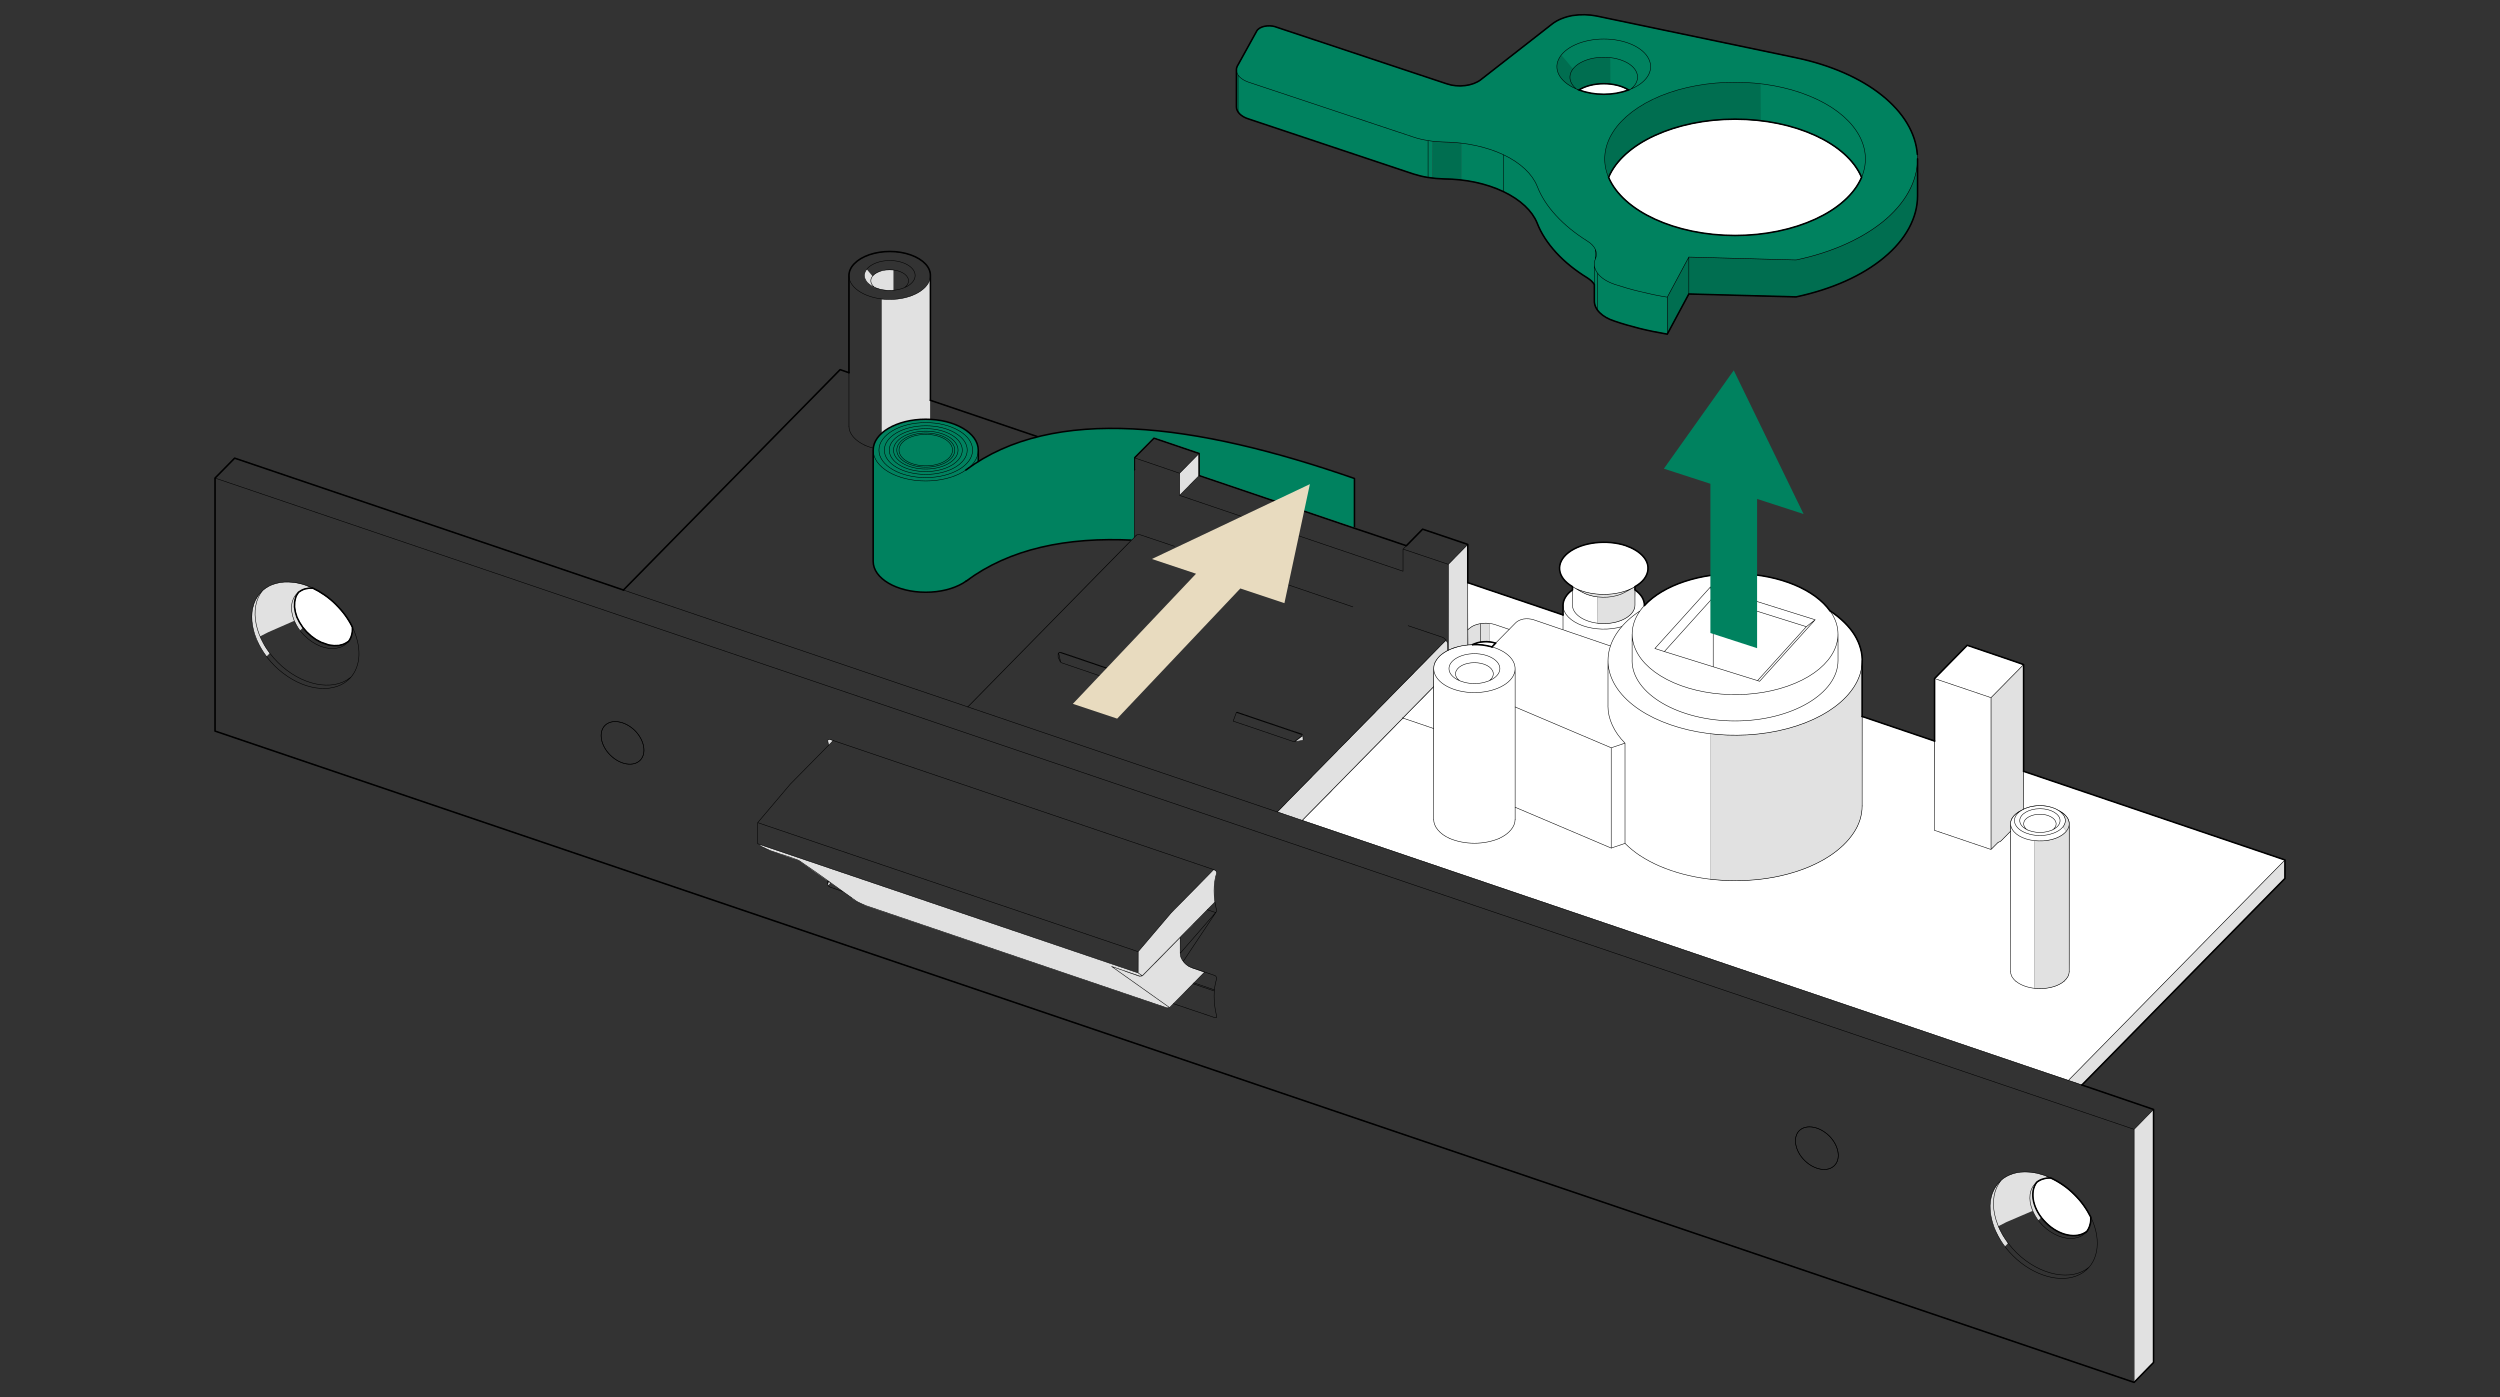 <?xml version="1.0" encoding="UTF-8"?>
<?ezd-metadata name="__in_a_release" value="true"?><?ezd-metadata name="char-count" value="498"?><?ezd-metadata name="normalized-checksum" value="8e75de4f507d7421965facb7c2866ec1"?><?ezd-metadata name="__source-resource-uuid" value="6ef8f5d0-ccc4-11ee-b0c0-0242a36f5759"?><?ezd-metadata name="dita-class" value=""?><?ezd-metadata name="title" value=""?><?ezd-metadata name="__document_owner" value="mika.haarahiltunen@alten.fi"?><?ezd-metadata name="num-open-comments" value="0"?><?ezd-metadata name="__document_links_last_processed_rev" value="-1"?><?ezd-metadata name="__last_modified_revision" value="-1"?><?ezd-metadata name="__has_broken_links" value="false"?><?ezd-metadata name="dita-domains" value=""?><?ezd-metadata name="checksum" value="80cc5506e117408f8e9c26acf8c196f5"?><?ezd-metadata name="content-type" value=""?><?ezd-metadata name="word-count" value="0"?><?ezd-metadata name="__checksum-dirty" value="false"?><?ezd-metadata name="__root-resource-uuid" value="6ef8f5d0-ccc4-11ee-b0c0-0242a36f5759"?><?ezd-metadata name="status" value="in_progress"?><?ezd-metadata name="__last_modified_by" value="admin"?><?ezd-metadata name="uuid" value="493cac60-e696-11ee-bfe6-0242a36f5759"?><?ezd-metadata name="owner" value="mika.haarahiltunen@alten.fi"?><?ezd-metadata name="created" value="1710924364328"?><?ezd-metadata name="last-modified" value="1745572531279"?><!-- Generator: Adobe Illustrator 28.3.0, SVG Export Plug-In . SVG Version: 6.00 Build 0)  --><svg xmlns="http://www.w3.org/2000/svg" version="1.1" id="Layer_1" x="0px" y="0px" width="170mm" height="95mm" viewBox="0 0 481.89 269.29" enable-background="new 0 0 481.89 269.29" xml:space="preserve">
<rect x="0" y="0" width="481.89" height="269.29" fill="#333333" stroke="none"/>
<g>
	<g>
		<polygon fill-rule="evenodd" clip-rule="evenodd" fill="#00825F" points="307.2,3 345.19,10.96 348.69,11.73 351.57,12.6    354.02,13.47 356.49,14.55 358.72,15.7 360.64,16.84 362.9,18.48 364.54,19.94 364.76,20.22 365.57,21.02 365.81,21.33    366.93,22.76 368.04,24.55 368.79,26.22 369.28,27.87 369.56,29.54 369.56,31.8 369.31,33.28 368.85,34.96 368.17,36.5    367.21,38.18 365.88,39.94 365.47,40.34 365.1,40.75 364.14,41.71 362.87,42.79 361.01,44.18 359.09,45.36 356.93,46.54    354.51,47.62 352.07,48.52 349.31,49.39 346.37,50.1 345.22,50.1 326.64,49.6 325.53,49.6 321.41,57.25 321.38,64.37    321.38,64.47 321.35,64.47 320.6,64.28 317.51,63.66 314.16,62.83 310.85,61.8 309.92,61.4 309.02,60.88 308.43,60.38    308.09,60.01 307.78,59.57 307.47,58.92 307.38,58.55 307.32,58.21 307.29,54.84 306.98,54.43 306.55,54 303.88,52.17    302.24,50.87 300.54,49.32 299.89,48.58 299.42,48.12 298.03,46.26 297.04,44.62 295.83,42.11 295.18,41.12 294.65,40.44    293.63,39.45 292.86,38.83 291.96,38.21 290.78,37.5 289.67,36.91 288.31,36.32 286.91,35.85 285.49,35.45 284.22,35.14    282.39,34.83 281.71,34.74 281.65,34.71 281.65,27.62 281.49,27.59 280.01,27.46 277.72,27.37 276.17,27.28 276.14,34.34    275.05,34.21 273.78,33.93 272.24,33.5 240.31,22.85 239.54,22.45 239.01,22.04 238.67,21.67 238.45,21.27 238.36,20.96    238.36,13.19 238.51,12.79 242.32,5.85 242.66,5.54 243.07,5.32 243.72,5.07 244.34,5.01 244.89,5.01 245.51,5.07 278.71,16.13    279.64,16.41 280.53,16.53 282.24,16.53 283.07,16.41 284.03,16.13 284.71,15.82 285.3,15.48 299.36,4.52 299.98,4.11    300.66,3.77 301.37,3.5 301.9,3.31 302.8,3.09 303.98,2.91 304.56,2.88 305.93,2.88   "/>
		<g>
			<polygon fill-rule="evenodd" clip-rule="evenodd" fill="#006E50" points="301.44,11.17 303.17,13.22 303.26,13.22 303.64,12.85     304.04,12.51 304.81,12.01 305.77,11.61 306.48,11.39 307.6,11.17 308.47,11.08 309.77,11.08 310.32,11.11 310.39,11.17     310.42,16.19 308.22,16.19 307.44,16.28 306.58,16.44 305.68,16.72 304.84,17.09 304.38,17.37 304.32,17.37 304.29,17.28     303.88,17.12 303.42,16.66 303.36,16.66 303.39,16.72 303.79,17.15 303.05,16.81 302.24,16.32 301.84,16.01 301.37,15.6     301.03,15.23 300.54,14.55 300.32,14.05 300.2,13.65 300.14,13.37 300.1,12.69 300.23,11.98 300.51,11.27 300.94,10.65     300.94,10.62    "/>
			<polygon fill-rule="evenodd" clip-rule="evenodd" fill="#006E50" points="337.76,16.01 339.37,16.19 339.4,23.31 337.51,23.1     335.9,23 333.05,23 331.29,23.1 329.46,23.28 327.32,23.59 325.56,23.93 323.3,24.52 321.47,25.11 319.68,25.82 318.07,26.56     316.45,27.46 314.91,28.48 313.73,29.41 313.39,29.72 312.52,30.53 311.53,31.71 310.76,32.85 310.08,34.15 310.04,34.09     310.04,33.93 309.83,33.41 309.58,32.45 309.52,32.42 309.52,32.36 309.52,32.26 309.49,32.23 309.46,32.17 309.46,31.89     309.46,31.89 309.43,31.83 309.43,31.46 309.39,31.43 309.36,31.4 309.3,30.78 309.39,29.44 309.64,28.3 310.11,26.97     310.79,25.67 311.5,24.65 312.43,23.53 313.45,22.54 314.38,21.77 315.22,21.15 316.33,20.4 317.85,19.57 319.74,18.67     321.6,17.96 323.24,17.43 325.28,16.9 327.23,16.5 329.34,16.19 331.16,16.01 332.8,15.91 336.18,15.91    "/>
			<polygon fill-rule="evenodd" clip-rule="evenodd" fill="#006E50" points="277.72,27.37 280.01,27.46 281.49,27.59 281.65,27.62     281.65,34.71 279.76,34.55 277.38,34.46 276.14,34.34 276.17,27.28    "/>
			<polygon fill-rule="evenodd" clip-rule="evenodd" fill="#006E50" points="345.22,50.1 346.37,50.1 349.31,49.39 352.07,48.52     354.51,47.62 356.93,46.54 359.09,45.36 361.01,44.18 362.87,42.79 364.14,41.71 365.1,40.75 365.47,40.34 365.88,39.94     367.21,38.18 368.17,36.5 368.85,34.96 369.31,33.28 369.56,31.8 369.56,38.86 369.31,40.38 368.85,42.08 368.07,43.81     367.18,45.3 366.03,46.82 365.72,47.19 364.36,48.64 362.81,49.98 360.95,51.34 358.94,52.58 356.68,53.78 354.36,54.77     351.97,55.67 349.34,56.48 346.43,57.19 344.73,57.19 326.15,56.69 325.53,56.73 321.53,64.16 321.38,64.37 321.41,57.25     325.53,49.6 326.64,49.6    "/>
		</g>
		<g>
			<polygon fill-rule="evenodd" clip-rule="evenodd" fill="#E1E1E1" points="282.95,112.34 282.95,112.43 282.95,124.32     282.45,124.32 281.9,124.42 281.09,124.6 280.19,124.85 279.17,125.28 279.2,108.78 280.16,107.79 280.53,107.39 282.61,105.31     282.89,104.97 282.92,104.97    "/>
			<polygon fill-rule="evenodd" clip-rule="evenodd" fill="#E1E1E1" points="168.16,53.2 168.22,53.2 168.56,52.89 169.03,52.58     169.74,52.27 170.23,52.11 170.82,52.05 172.22,52.05 172.22,55.92 171.84,55.95 171.13,55.95 170.23,55.86 169.58,55.73     168.66,55.39 168.56,55.43 167.94,55.12 167.51,54.77 167.2,54.53 166.89,54.09 166.64,53.54 166.58,53.01 166.7,52.55     166.86,52.17 167.05,51.96 167.11,51.96    "/>
			<polygon fill-rule="evenodd" clip-rule="evenodd" fill="#E1E1E1" points="170.92,57.72 172.15,57.72 173.08,57.65 174.42,57.41     175.59,57.07 176.46,56.69 177.2,56.29 177.79,55.86 178.19,55.52 178.53,55.15 178.84,54.71 179.12,54.22 179.31,53.66     179.34,53.32 179.37,77.19 179.37,77.26 179.37,80.57 179.34,82.37 179.31,82.71 179.06,83.45 179.03,83.45 171.44,84.66     171.41,86.82 169.96,86.7 169.96,57.69    "/>
			<polygon fill-rule="evenodd" clip-rule="evenodd" fill="#E1E1E1" points="231.14,91.69 229.44,93.36 229.1,93.76 227.4,95.46     227.4,91.19 228.64,89.95 229.01,89.55 231.08,87.47 231.11,87.41 231.14,87.41    "/>
			<polygon fill-rule="evenodd" clip-rule="evenodd" fill="#E1E1E1" points="173.15,108.72 173.15,108.78 172.99,108.75     172.56,108.47 172.43,108.22 172.43,108 172.62,107.7 172.65,107.7    "/>
			<polygon fill-rule="evenodd" clip-rule="evenodd" fill="#E1E1E1" points="178.91,110.76 174.42,111.44 174.42,91.13     174.82,91.04 185.28,89.39 185.31,107.94 185.28,109.74 180.82,110.45 180.55,110.67 180.08,110.85 179.21,110.85    "/>
			<polygon fill-rule="evenodd" clip-rule="evenodd" fill="#E1E1E1" points="55.82,112.25 55.85,112.25 56.37,112.28 56.44,112.31     56.75,112.31 56.78,112.34 57.05,112.37 57.12,112.37 57.27,112.4 57.33,112.43 57.49,112.46 57.74,112.53 57.89,112.56     57.95,112.56 58.08,112.59 58.39,112.68 58.76,112.8 59.22,112.96 59.25,113.02 59.87,113.27 60.03,113.3 60.12,113.33     60,113.36 59.41,113.42 58.76,113.55 58.23,113.76 57.61,114.14 57.4,114.38 57.05,115.07 56.87,115.68 56.78,116.4     56.78,116.92 56.87,117.67 56.99,118.25 57.27,119.06 57.74,120.02 58.39,120.98 57.86,121.51 57.77,121.51 57.27,120.73     56.75,119.71 56.62,119.71 51.73,121.85 50.15,122.65 50.15,122.78 50.21,122.9 50.71,123.89 51.08,124.6 51.98,125.93     51.42,126.49 51.33,126.49 50.71,125.62 50.12,124.63 49.44,123.27 49,122.03 48.79,121.13 48.66,120.42 48.57,119.68     48.57,118.35 48.63,117.64 48.79,117.02 48.97,116.37 49.25,115.68 49.78,114.82 50.12,114.35 50.77,113.73 51.23,113.39     51.91,112.96 52.41,112.74 53.22,112.49 54.02,112.31 54.86,112.22 55.69,112.22    "/>
			<polygon fill-rule="evenodd" clip-rule="evenodd" fill="#E1E1E1" points="304.44,113.76 305.74,114.17 306.79,114.38     307.82,114.51 308.53,114.57 309.7,114.57 310.88,114.48 312.37,114.23 313.58,113.86 314.57,113.42 315.15,113.15     315.15,113.76 315.15,113.83 315.15,115.19 315.15,116.92 315.09,117.2 314.91,117.7 314.57,118.22 314.1,118.69 313.45,119.15     312.58,119.59 311.66,119.9 310.6,120.11 309.67,120.21 308.53,120.21 308,120.17 307.94,120.11 307.91,115.1 307.82,115.07     307.23,114.97 306.24,114.69 305.43,114.38 304.32,113.8 303.94,113.64 303.94,113.58 304.04,113.58    "/>
			<polygon fill-rule="evenodd" clip-rule="evenodd" fill="#E1E1E1" points="287.1,120.21 287.1,123.74 286.14,123.7 285.3,123.8     284.71,123.92 284,124.2 283.01,124.26 282.98,121.38 283.07,121.26 283.54,120.92 284.19,120.55 284.87,120.33 285.52,120.21     286.02,120.14 286.73,120.14    "/>
			<polygon fill-rule="evenodd" clip-rule="evenodd" fill="#E1E1E1" points="308.34,121.26 309.86,121.26 310.79,121.2     312.06,120.95 312.49,120.86 312.06,121.38 311.35,122.43 310.7,123.7 310.35,124.51 307.6,123.55 307.57,121.23    "/>
			<polygon fill-rule="evenodd" clip-rule="evenodd" fill="#E1E1E1" points="279.02,123.98 279.05,125.35 278.77,125.47     277.93,126.03 277.5,126.4 277.04,126.92 276.6,127.58 276.39,128.19 276.32,128.88 276.26,132.44 276.17,132.56 274.09,134.64     273.72,135.04 271.62,137.17 270.59,138.23 270.5,138.38 270.44,138.41 270.41,138.48 270.35,138.48 269.17,139.65 268.8,140.05     266.72,142.13 266.38,142.53 264.25,144.67 263.88,145.07 261.8,147.15 261.46,147.55 259.35,149.65 259.01,150.03     256.88,152.16 256.51,152.56 254.43,154.67 254.09,155.04 251.95,157.18 251.09,158.11 250.96,158.11 246.29,156.5     247.83,154.92 248.18,154.52 250.25,152.44 250.62,152.04 252.76,149.9 253.1,149.5 255.17,147.42 255.55,147.02 257.68,144.88     258.02,144.48 260.13,142.41 260.47,142.01 262.54,139.93 262.92,139.53 265.05,137.39 265.39,136.99 267.47,134.91     267.84,134.51 269.91,132.41 270.28,132.03 272.42,129.9 272.76,129.5 274.84,127.42 275.21,127.02 277.28,124.91 277.65,124.51     278.77,123.43    "/>
			<polygon fill-rule="evenodd" clip-rule="evenodd" fill="#E1E1E1" points="320.85,125.62 320.85,125.53 329.43,116.09     329.83,115.62 330.23,115.22 330.23,128.5 322.74,126.15 322.59,126.15 322.52,126.12 322.4,126.09 321.81,125.9 321.69,125.87        "/>
			<polygon fill-rule="evenodd" clip-rule="evenodd" fill="#E1E1E1" points="279.95,127.88 280.66,128.72 280.84,128.94     280.97,128.94 281.37,128.57 281.9,128.26 282.45,128.01 283.23,127.82 283.57,127.79 284.84,127.79 284.93,127.82     284.93,131.66 284.71,131.69 283.72,131.69 282.92,131.6 282.27,131.48 281.46,131.2 281.37,131.17 281.25,131.17 280.53,130.8     280.04,130.39 279.73,130.05 279.42,129.53 279.33,129.15 279.33,128.6 279.45,128.19 279.73,127.7 279.79,127.7    "/>
			<polygon fill-rule="evenodd" clip-rule="evenodd" fill="#E1E1E1" points="217.02,130.08 217.02,130.83 216.22,131.63     216.22,131.54 216.81,130.02 216.99,130.02    "/>
			<polygon fill-rule="evenodd" clip-rule="evenodd" fill="#E1E1E1" points="283.41,133.46 284.96,133.46 286.2,133.37     287.63,133.06 288.65,132.68 289.89,132.07 290.54,131.6 291.06,131.11 291.37,130.73 291.65,130.33 291.9,129.8 292.02,129.28     292.05,156.59 292.02,158.32 291.9,158.88 291.62,159.44 291.19,160.06 290.57,160.65 289.89,161.14 288.68,161.73     287.47,162.13 286.2,162.41 284.96,162.54 283.45,162.54 282.67,162.47 282.67,133.43    "/>
			<polygon fill-rule="evenodd" clip-rule="evenodd" fill="#E1E1E1" points="330.95,133.74 332.62,133.86 334.14,133.92     336.21,133.86 338.22,133.71 339.56,133.52 341.26,133.21 342.9,132.81 344.42,132.34 345.87,131.79 347.27,131.17 348.5,130.49     349.46,129.87 350.55,129.06 351.38,128.32 351.97,127.73 352.41,127.17 352.99,126.4 353.52,125.44 353.89,124.6 354.14,123.64     354.26,122.59 354.29,125.87 354.29,127.67 354.14,128.69 353.92,129.53 353.55,130.45 352.96,131.54 352.28,132.44     352.03,132.75 351.26,133.52 350.64,134.08 349.71,134.79 348.66,135.47 347.39,136.18 345.84,136.9 344.42,137.42     342.81,137.92 341.35,138.26 339.68,138.6 337.7,138.85 335.59,138.97 333.39,138.97 332.31,138.94 330.76,138.78 330.51,138.75     330.51,133.68    "/>
			<polygon fill-rule="evenodd" clip-rule="evenodd" fill="#E1E1E1" points="330.64,141.54 332.5,141.7 334.01,141.73 336.46,141.7     338.72,141.51 340.76,141.26 342.74,140.89 344.91,140.36 346.46,139.87 348.32,139.19 349.96,138.48 351.79,137.52     353.03,136.71 354.2,135.84 354.95,135.19 355.41,134.76 356.28,133.83 357.3,132.5 357.98,131.35 358.51,130.02 358.75,129.06     358.91,128.01 358.91,138.1 358.91,138.2 358.91,154.27 358.91,156.03 358.75,157.09 358.51,158.08 357.98,159.41 357.33,160.49     356.34,161.85 355.32,162.91 354.54,163.59 354.23,163.87 353.15,164.67 351.57,165.66 350.05,166.47 348.44,167.21     346.46,167.92 344.91,168.39 342.74,168.95 340.76,169.29 338.75,169.56 336.52,169.72 334.76,169.78 333.92,169.78     332.4,169.72 330.05,169.56 329.68,169.5 329.65,169.47 329.65,141.45    "/>
			<polygon fill-rule="evenodd" clip-rule="evenodd" fill="#E1E1E1" points="251.21,141.82 251.21,142.69 251.15,142.72     249.94,142.93 249.75,142.93 251.06,141.91 251.06,141.6    "/>
			<polygon fill-rule="evenodd" clip-rule="evenodd" fill="#E1E1E1" points="160.54,142.75 160.54,142.81 159.74,143.65     159.55,142.78 159.64,142.59 159.83,142.53    "/>
			<polygon fill-rule="evenodd" clip-rule="evenodd" fill="#E1E1E1" points="397.77,156.87 398.36,157.43 398.7,158.05     398.82,158.54 398.85,185.73 398.82,187.52 398.79,187.77 398.58,188.3 398.36,188.64 397.86,189.14 397.46,189.44     396.75,189.85 396.04,190.16 395.05,190.4 394.12,190.53 392.26,190.53 392.14,190.5 392.14,162.1 393.99,162.1 394.92,161.98     395.73,161.79 396.44,161.54 397.34,161.08 397.93,160.65 398.3,160.21 397.68,159.47 397.68,159.38 397.96,158.91     398.08,158.48 398.08,157.95 397.99,157.61 397.83,157.24 397.55,156.9 397.15,156.5 397.12,156.44    "/>
			<polygon fill-rule="evenodd" clip-rule="evenodd" fill="#E1E1E1" points="393.84,157.02 393.84,160.4 393.81,160.4 392.57,160.4     392.01,160.31 391.61,160.24 391.39,160.21 390.8,160 390.28,159.69 389.97,159.47 389.6,159.07 389.38,158.63 389.35,158.45     389.35,157.92 389.47,157.55 389.69,157.24 389.69,157.27 390.37,158.01 390.8,157.61 391.27,157.33 391.95,157.12     392.66,156.99 393.75,156.99    "/>
			<polygon fill-rule="evenodd" clip-rule="evenodd" fill="#E1E1E1" points="219.38,187.52 219.41,183.41 225.63,176.1     226.34,175.32 228.42,173.25 228.79,172.85 230.87,170.77 231.24,170.37 233.34,168.23 233.71,167.83 233.87,167.68     234.02,167.68 234.15,167.74 234.36,167.89 234.52,168.17 234.52,168.33 234.33,169.04 234.15,170.03 234.06,170.87     234.06,172.69 234.18,173.87 234.15,173.93 232.66,175.42 231.11,177.03 230.15,177.96 229.81,178.36 227.71,180.43     227.37,180.84 225.23,182.97 224.89,183.38 222.78,185.45 222.44,185.85 220.21,188.11 219.9,188.14 219.62,188.14 216.9,187.22     216.78,187.22 216.84,187.25 219.59,188.21 219.93,188.18 220.24,188.14 222.47,185.88 222.85,185.51 224.92,183.41 225.29,183     227.46,180.81 227.49,183.81 227.55,184.21 227.61,184.52 227.86,184.99 228.17,185.48 228.57,185.88 229.1,186.29 229.78,186.6     229.81,186.63 232.14,187.43 231.05,188.52 230.68,188.92 228.57,191.05 228.2,191.46 225.42,194.28 224.89,194.28     166.83,174.58 165.47,173.93 165.06,173.71 164.26,173.19 164.23,173.09 153.98,165.88 148.5,163.99 146.82,163.19     146.11,162.72 146.24,162.72    "/>
			<polygon fill-rule="evenodd" clip-rule="evenodd" fill="#E1E1E1" points="313.2,162.6 310.85,163.4 310.6,163.43 310.6,144.17     313.08,143.31 313.2,143.31    "/>
			<polygon fill-rule="evenodd" clip-rule="evenodd" fill="#E1E1E1" points="390.06,148.66 390.06,148.76 390.09,155.6     390.09,155.91 389.01,156.5 388.57,156.84 388.2,157.18 387.77,157.74 387.55,158.29 387.52,158.6 387.49,160.31 387.46,160.31     387.18,160.65 385.88,161.95 385.54,162.23 385.2,162.35 383.81,163.74 383.81,134.51 384.61,133.68 386.69,131.57     387.03,131.17 389.13,129.09 389.47,128.69 390.03,128.13 390.06,128.13    "/>
			<polygon fill-rule="evenodd" clip-rule="evenodd" fill="#E1E1E1" points="160.11,170.28 159.71,170.74 159.64,170.74     159.55,170.43 159.68,169.97    "/>
			<polygon fill-rule="evenodd" clip-rule="evenodd" fill="#E1E1E1" points="398.76,208.24 398.85,208.06 401.24,205.7     401.58,205.3 403.69,203.19 404.03,202.82 406.13,200.72 406.47,200.31 408.61,198.18 408.95,197.81 411.06,195.7 411.4,195.3     413.47,193.22 413.84,192.82 415.98,190.68 416.32,190.28 418.39,188.21 418.77,187.8 420.84,185.73 421.21,185.33     423.35,183.19 423.69,182.79 425.76,180.71 426.14,180.31 428.21,178.2 428.58,177.83 430.69,175.7 431.06,175.29 433.13,173.22     433.51,172.82 435.58,170.71 435.95,170.31 438.06,168.2 438.43,167.8 440.44,165.82 440.41,169.35 438.77,170.99 438.43,171.39     436.35,173.47 435.98,173.87 433.85,176.01 433.51,176.41 431.43,178.48 431.06,178.89 428.92,181.02 428.58,181.42     426.48,183.5 426.14,183.9 424.06,185.98 423.69,186.38 421.61,188.48 421.24,188.86 419.14,190.99 418.77,191.4 416.69,193.5     416.32,193.87 414.24,195.98 413.87,196.38 411.77,198.52 411.4,198.89 409.32,200.99 408.95,201.4 406.87,203.47 406.5,203.87     404.4,206.01 404.03,206.38 401.98,208.46 401.33,209.17 401.3,209.17 401.24,209.08    "/>
			<polygon fill-rule="evenodd" clip-rule="evenodd" fill="#E1E1E1" points="390.65,225.95 391.39,225.98 391.45,225.98     391.7,226.02 391.76,226.05 392.01,226.08 392.07,226.08 392.29,226.11 392.32,226.14 392.51,226.14 392.72,226.2 392.91,226.23     392.94,226.26 393.1,226.29 393.25,226.36 393.4,226.39 393.71,226.48 393.96,226.54 394.36,226.7 394.4,226.76 395.01,227.04     395.17,227.04 395.26,227.07 394.61,227.1 393.9,227.25 393.31,227.47 392.69,227.81 392.51,228.06 392.29,228.4 392.01,229.11     391.86,229.79 391.86,230.94 391.95,231.5 392.1,232.02 392.32,232.7 392.88,233.85 393.44,234.69 392.91,235.24 392.85,235.24     392.35,234.47 391.79,233.42 391.76,233.42 386.72,235.58 385.2,236.36 385.2,236.48 385.48,237.04 386.1,238.22 386.99,239.55     387.03,239.67 386.47,240.26 386.41,240.26 385.79,239.36 385.23,238.37 384.64,237.22 384.36,236.57 384.02,235.49     383.74,234.28 383.65,233.6 383.59,232.39 383.68,231.47 383.84,230.72 384.05,230.01 384.46,229.14 384.89,228.49     385.14,228.15 385.42,227.81 386.13,227.19 386.99,226.67 387.52,226.45 388.3,226.17 388.88,226.05 389.5,225.95 390.59,225.92        "/>
			<polygon fill-rule="evenodd" clip-rule="evenodd" fill="#E1E1E1" points="415.08,262.68 414.06,263.7 413.72,264.1     411.46,266.33 411.33,266.46 411.36,217.69 413.13,215.89 413.5,215.49 415.08,213.91    "/>
		</g>
		<g>
			<polygon fill-rule="evenodd" clip-rule="evenodd" fill="#FFFFFF" points="310.7,104.63 312.09,104.85 313.36,105.22     314.47,105.65 315.37,106.15 316.18,106.7 316.61,107.14 317.01,107.63 317.29,108.07 317.54,108.66 317.66,109.46     317.57,110.27 317.45,110.7 317.14,111.32 316.61,112 315.96,112.59 315.15,113.15 314.57,113.42 313.58,113.86 312.37,114.23     310.88,114.48 309.7,114.57 308.53,114.57 307.82,114.51 306.79,114.38 305.74,114.17 304.44,113.76 304.04,113.58     303.94,113.58 303.94,113.64 304.32,113.8 305.43,114.38 306.24,114.69 307.23,114.97 307.82,115.07 307.91,115.1 307.94,120.11     308,120.17 308.53,120.21 309.67,120.21 310.6,120.11 311.66,119.9 312.58,119.59 313.45,119.15 314.1,118.69 314.57,118.22     314.91,117.7 315.09,117.2 315.15,116.92 315.15,115.19 315.19,113.86 315.15,113.83 315.15,113.76 315.77,114.2 316.21,114.69     316.42,115 316.73,115.53 316.92,116.09 317.01,116.68 317.97,115.75 319.06,114.91 320.2,114.14 321.6,113.36 322.86,112.8     324.35,112.22 326.09,111.69 327.32,111.38 328.87,111.07 330.36,110.85 332.31,110.67 333.27,110.61 335.68,110.61     336.49,110.67 338.04,110.79 339.68,111.01 341.32,111.32 343.27,111.81 344.73,112.31 346.12,112.84 347.54,113.49     348.88,114.26 349.99,115 351.14,115.93 351.85,116.64 352.75,117.76 353.68,118.44 354.82,119.37 356.06,120.61 356.96,121.66     357.67,122.78 358.23,123.92 358.63,125.13 358.91,126.49 358.91,128.01 358.75,129.06 358.51,130.02 357.98,131.35 357.3,132.5     356.28,133.83 355.41,134.76 354.95,135.19 354.2,135.84 353.03,136.71 351.79,137.52 349.96,138.48 348.32,139.19     346.46,139.87 344.91,140.36 342.74,140.89 340.76,141.26 338.72,141.51 336.46,141.7 334.01,141.73 332.5,141.7 330.64,141.54     329.65,141.45 329.65,169.47 329.68,169.5 330.05,169.56 332.4,169.72 333.92,169.78 334.76,169.78 336.52,169.72 338.75,169.56     340.76,169.29 342.74,168.95 344.91,168.39 346.46,167.92 348.44,167.21 350.05,166.47 351.57,165.66 353.15,164.67     354.23,163.87 354.54,163.59 355.32,162.91 356.34,161.85 357.33,160.49 357.98,159.41 358.51,158.08 358.75,157.09     358.91,156.03 358.91,154.27 358.94,138.23 358.91,138.2 358.91,138.1 372.84,142.84 372.87,158.29 372.94,130.76 374.95,128.75     375.32,128.35 377.4,126.24 377.77,125.84 379.16,124.45 379.32,124.45 388.45,127.58 390.03,128.13 389.47,128.69     389.13,129.09 387.03,131.17 386.69,131.57 384.61,133.68 383.81,134.51 383.81,163.74 385.2,162.35 385.54,162.23     385.88,161.95 387.18,160.65 387.46,160.31 387.49,160.31 387.52,185.64 387.55,158.63 387.61,158.32 387.83,157.8     388.26,157.21 388.64,156.87 389.07,156.56 390.31,155.88 391.36,155.54 392.54,155.35 393.9,155.35 394.58,155.44     395.51,155.66 396.32,155.97 397.12,156.44 397.15,156.5 397.55,156.9 397.83,157.24 397.99,157.61 398.08,157.95 398.08,158.48     397.96,158.91 397.68,159.38 397.68,159.47 398.3,160.21 397.93,160.65 397.34,161.08 396.44,161.54 395.73,161.79     394.92,161.98 393.99,162.1 392.14,162.1 392.14,190.5 392.26,190.53 394.12,190.53 395.05,190.4 396.04,190.16 396.75,189.85     397.46,189.44 397.86,189.14 398.36,188.64 398.58,188.3 398.79,187.77 398.82,187.52 398.85,185.73 398.89,158.51     398.76,158.01 398.39,157.4 397.83,156.81 397.15,156.37 396.35,155.94 395.54,155.63 394.61,155.38 393.96,155.29     392.48,155.29 391.76,155.38 391.02,155.57 390.09,155.91 390.09,155.6 390.09,148.79 390.06,148.76 390.06,148.66     390.09,148.69 440.29,165.72 440.44,165.82 438.43,167.8 438.06,168.2 435.95,170.31 435.58,170.71 433.51,172.82 433.13,173.22     431.06,175.29 430.69,175.7 428.58,177.83 428.21,178.2 426.14,180.31 425.76,180.71 423.69,182.79 423.35,183.19 421.21,185.33     420.84,185.73 418.77,187.8 418.39,188.21 416.32,190.28 415.98,190.68 413.84,192.82 413.47,193.22 411.4,195.3 411.06,195.7     408.95,197.81 408.61,198.18 406.47,200.31 406.13,200.72 404.03,202.82 403.69,203.19 401.58,205.3 401.24,205.7 398.85,208.06     398.76,208.24 392.97,206.29 251.12,158.14 251.98,157.24 254.12,155.1 254.49,154.7 256.57,152.63 256.91,152.22 259.04,150.09     259.42,149.68 261.49,147.61 261.86,147.21 263.94,145.1 264.28,144.73 266.41,142.59 266.79,142.19 268.86,140.09 269.2,139.71     270.41,138.51 270.41,138.48 270.5,138.41 270.5,138.38 270.84,138.07 271.65,137.21 273.78,135.07 274.16,134.7 276.26,132.53     276.32,156.22 276.35,128.91 276.42,128.23 276.66,127.61 277.07,126.96 277.56,126.43 278,126.06 278.83,125.53 279.76,125.1     280.97,124.7 281.93,124.45 282.92,124.35 282.95,124.32 284.84,124.29 285.46,124.32 286.42,124.45 287.44,124.7 287.63,124.7     288.25,124.01 287.66,123.83 287.13,123.77 287.1,123.74 287.1,120.21 286.73,120.14 286.02,120.14 285.52,120.21 284.87,120.33     284.19,120.55 283.54,120.92 283.07,121.26 282.98,121.38 282.95,112.43 282.95,112.34 294.47,116.24 301.25,118.53     301.28,116.52 301.37,115.96 301.62,115.37 301.93,114.82 302.33,114.38 302.74,113.98 303.08,113.73 303.08,113.11     302.27,112.56 301.56,111.91 301.22,111.44 300.82,110.7 300.66,110.27 300.63,109.99 300.63,109.12 300.79,108.5 301.16,107.79     301.5,107.32 301.87,106.92 302.55,106.36 303.05,106.05 304.1,105.53 304.9,105.22 305.62,104.97 306.92,104.72 308.13,104.57     310.17,104.57    "/>
			<polygon fill-rule="evenodd" clip-rule="evenodd" fill="#FFFFFF" points="310.79,16.32 312.12,16.62 312.96,16.93 313.73,17.34     313.73,17.4 312.55,17.74 311.38,17.96 310.26,18.08 308,18.08 307.17,17.99 305.9,17.77 304.66,17.43 304.53,17.37     304.53,17.34 305.18,16.97 305.99,16.66 307.01,16.41 308.25,16.22 310.04,16.22    "/>
			<polygon fill-rule="evenodd" clip-rule="evenodd" fill="#FFFFFF" points="337.45,23.16 339.74,23.38 341.44,23.62 343.86,24.12     345.69,24.61 347.58,25.23 349.37,25.95 351.14,26.78 352.59,27.62 354.11,28.64 355.25,29.57 356.59,30.9 357.42,31.92     358.13,33.01 358.72,34.15 358.6,34.55 357.83,35.89 357.02,37 356.71,37.34 356.43,37.68 355.78,38.33 354.79,39.2     353.43,40.22 352.07,41.09 350.39,41.99 348.69,42.73 347.08,43.35 345.22,43.91 342.87,44.49 340.89,44.87 338.84,45.14     337.29,45.27 335.31,45.33 333.52,45.33 332.09,45.3 329.92,45.11 327.66,44.8 325.62,44.4 323.48,43.87 321.66,43.29     319.92,42.64 318.25,41.86 316.49,40.9 315.06,39.97 313.85,39.04 312.71,37.96 311.78,36.91 310.88,35.67 310.2,34.43     310.17,34.28 310.17,34.09 310.79,32.91 311.56,31.77 312.58,30.59 313.45,29.75 313.76,29.48 314.94,28.52 316.52,27.49     318.1,26.6 319.71,25.88 321.53,25.17 323.33,24.58 325.59,23.99 327.39,23.62 329.49,23.31 331.32,23.16 333.11,23.07     335.87,23.07    "/>
			<polygon fill-rule="evenodd" clip-rule="evenodd" fill="#FFFFFF" points="60.28,113.45 61.3,113.98 62.23,114.57 63,115.1     63.93,115.84 64.27,116.15 65.14,117.02 65.48,117.42 65.97,117.98 66.62,118.81 67.52,120.24 67.86,120.95 67.86,121.72     67.83,122 67.65,122.68 67.27,123.39 67.09,123.64 66.62,123.95 65.91,124.23 65.29,124.39 63.96,124.39 63.25,124.23     62.75,124.11 61.79,123.7 61.05,123.3 60.15,122.68 59.53,122.16 58.91,121.54 58.7,121.26 58.08,120.42 57.49,119.4     57.12,118.5 56.9,117.64 56.81,116.86 56.81,116.46 56.9,115.75 57.09,115.13 57.43,114.45 57.64,114.17 58.26,113.83     58.79,113.58 59.47,113.45 60.09,113.42    "/>
			<polygon fill-rule="evenodd" clip-rule="evenodd" fill="#FFFFFF" points="287.41,123.83 288.12,124.01 288.12,124.08     287.56,124.63 286.2,124.39 284.87,124.23 284.16,124.2 284.96,123.92 285.67,123.8 286.51,123.77    "/>
			<polygon fill-rule="evenodd" clip-rule="evenodd" fill="#FFFFFF" points="396.25,227.63 397.28,228.28 398.39,229.05     399.29,229.82 400.31,230.85 400.9,231.5 401.55,232.33 402.29,233.45 402.97,234.69 402.97,235.24 402.82,235.99 402.69,236.42     402.32,237.13 402.11,237.41 401.36,237.81 400.65,238.03 400.03,238.12 399.38,238.12 398.67,238.03 397.8,237.81 397.03,237.5     396.1,237.01 395.2,236.39 394.49,235.77 393.78,235 393.25,234.28 392.94,233.82 392.35,232.64 392.14,231.99 392.01,231.47     391.92,230.88 391.92,229.82 392.04,229.17 392.32,228.46 392.54,228.09 392.75,227.87 393.37,227.5 393.93,227.28     394.64,227.16 395.32,227.16    "/>
		</g>
		<g>

				<path fill="none" stroke="#000000" stroke-width="0.1" stroke-linecap="round" stroke-linejoin="round" stroke-miterlimit="10" d="     M372.91,142.84v17.22 M374.17,160.49l9.6,3.25l1.39-1.39 M372.91,130.8l10.87,3.68v29.26 M383.77,134.48l6.29-6.38      M390.06,155.97v-7.31"/>

				<path fill="none" stroke="#000000" stroke-width="0.1" stroke-linecap="round" stroke-linejoin="round" stroke-miterlimit="10" d="     M387.55,158.79v28.46 M390.06,155.97l-0.74,0.4 M396.56,156.09l0.53,0.28 M398.85,158.79v28.46 M397.86,189.14     c-1.05,0.9-2.79,1.42-4.64,1.42s-3.59-0.53-4.64-1.42 M390.8,160c-1.05-0.74-0.96-1.89,0.25-2.54c1.21-0.68,3.13-0.68,4.3,0     c1.21,0.65,1.33,1.8,0.25,2.54 M397.09,158.17c0,1.27-1.73,2.29-3.87,2.29c-2.14,0-3.9-1.02-3.9-2.29c0-1.24,1.77-2.29,3.9-2.29     C395.36,155.88,397.09,156.93,397.09,158.17 M388.3,158.17c0-1.58,2.23-2.88,4.92-2.88c2.66,0,4.89,1.3,4.89,2.88     s-2.23,2.88-4.89,2.88C390.52,161.05,388.3,159.75,388.3,158.17 M397.09,156.37c1.7,0.96,2.23,2.42,1.33,3.68     c-0.9,1.3-3.07,2.11-5.42,2.04c-2.32-0.03-4.4-0.93-5.14-2.26c-0.77-1.3-0.06-2.76,1.77-3.62"/>

				<path fill="none" stroke="#000000" stroke-width="0.1" stroke-linecap="round" stroke-linejoin="round" stroke-miterlimit="10" d="     M238.64,14.46v7.12 M240.62,15.82l31.8,10.59 M275.27,34.21v-7.12 M289.79,36.94v-7.12 M307.94,52.67v7.12 M307.32,54.84V50.9      M307.51,49.94v-1.89 M321.38,64.41v-7.12l4.15-7.74l20.72,0.56 M325.53,56.66v-7.12 M310.04,34.15     c-2.48-5.95,1.55-12.2,10.13-15.7c8.58-3.47,19.97-3.47,28.55,0.03c8.58,3.47,12.6,9.72,10.13,15.67 M305.99,46.48     c0.71,0.43,1.24,0.99,1.52,1.58c0.25,0.59,0.28,1.21,0.03,1.83 M311.13,54.77c-1.42-0.5-2.54-1.21-3.19-2.11     c-0.65-0.87-0.81-1.86-0.4-2.79 M321.38,57.28c-1.8-0.28-3.53-0.65-5.26-1.08c-1.7-0.4-3.38-0.9-4.99-1.42 M304.35,17.34     c-3.41-1.24-5.02-3.68-3.9-5.95c1.11-2.29,4.68-3.87,8.7-3.87c4.03,0,7.59,1.58,8.67,3.87c1.11,2.26-0.46,4.71-3.9,5.95      M304.22,17.4c-2.29-1.52-2.11-3.87,0.4-5.3c2.51-1.42,6.5-1.42,9.04,0c2.51,1.42,2.66,3.78,0.37,5.3 M305.99,46.48     c-2.38-1.49-4.4-3.13-6.04-4.92c-1.64-1.77-2.88-3.68-3.65-5.67 M278.34,27.37c4.18,0.06,8.21,0.93,11.46,2.45     c3.25,1.55,5.54,3.68,6.5,6.07 M240.62,15.82c-0.71-0.25-1.27-0.59-1.67-0.99s-0.62-0.87-0.62-1.33 M278.34,27.37     c-1.02-0.03-2.04-0.09-3.07-0.28c-0.99-0.15-1.95-0.37-2.85-0.68 M369.59,29.75c0.31,4.4-1.8,8.76-5.98,12.42     c-4.21,3.65-10.28,6.44-17.37,7.93"/>

				<path fill="none" stroke="#000000" stroke-width="0.1" stroke-linecap="round" stroke-linejoin="round" stroke-miterlimit="10" d="     M173.18,108.78l-0.12-0.03 M172.59,107.73l0.06-0.09 M172.46,108.31l0.03,0.06 M178.87,110.73l0.15,0.03 M180.73,110.48     l0.09-0.06 M234.09,190.81l-3.96-1.36 M276.35,140.43l-5.91-2.01 M283.1,121.23l-0.19,0.19 M283.63,120.82l0.03-0.03      M285.4,120.21v3.56 M290.91,121.32l-2.66-0.9 M385.76,162.04l1.8-1.83 M440.44,165.76l-41.77,42.52 M385.17,162.35l0.34-0.12     l0.25-0.19 M172.46,108.31L172.4,108l0.19-0.28 M172.5,108.38l0.22,0.22l0.34,0.15 M283.1,121.23l0.53-0.4 M180.73,110.48     c-0.15,0.19-0.43,0.31-0.74,0.37c-0.34,0.03-0.68,0-0.96-0.09 M283.63,120.82c0.59-0.37,1.36-0.59,2.2-0.68     c0.84-0.06,1.7,0.03,2.42,0.28"/>

				<path fill="none" stroke="#000000" stroke-width="0.1" stroke-linecap="round" stroke-linejoin="round" stroke-miterlimit="10" d="     M146.05,162.63c0.4,0.31,0.4,0.31,0.84,0.59c0.81,0.4,0.81,0.4,1.67,0.77c2.69,0.96,2.79,0.84,5.42,1.86     c5.67,3.84,5.6,3.99,11.21,7.93c0.81,0.4,0.81,0.4,1.67,0.77 M216.16,131.69c-5.76-1.95-5.76-1.95-11.52-3.93     c-0.09-0.06-0.09-0.06-0.19-0.12c-0.06-0.06-0.06-0.06-0.12-0.15c-0.19-0.4-0.19-0.4-0.37-0.81 M237.71,139     c5.73,1.95,5.73,1.95,11.49,3.9c0.12,0,0.12,0,0.28,0.03c0.19,0,0.19,0,0.4-0.03c0.65-0.09,0.65-0.09,1.3-0.19 M219.13,103.11     c0.09-0.03,0.12-0.03,0.22-0.06c0.12,0,0.12,0,0.25,0c0.12,0.03,0.15,0.03,0.28,0.06 M146.05,162.63v-4.06l73.33,24.87v4.09     L146.05,162.63 M166.86,174.55l58.09,19.73l0.5-0.06l-11.18-7.93l5.42,1.86l0.5-0.06l-0.81-0.56 M146.05,158.57l6.29-7.43     l8.27-8.39 M186.55,136.28l32.54-33.16 M219.07,103.11l-32.54,33.16 M204.45,127.64l-0.4-1.77l0.15-0.06h0.19l12.39,4.21     l-0.62,1.67l0.87-0.9v-0.62 M203.96,126.68V126l0.03-0.06l0.09-0.06 M204.11,125.84l0.06-0.06l0.09-0.03h0.25l1.98,0.65     l-1.98-0.65 M204.05,125.87l0.12-0.09 M204.11,125.81l0.03-0.03 M206.5,126.4l5.85,2.01l-1.95-0.68 M212.35,128.41l4.58,1.55     h-0.06l-0.09,0.06 M216.28,129.74l0.68,0.22h-0.03 M216.99,130.02l-0.03-0.06 M219.38,183.44l6.29-7.4l8.27-8.42 M219.87,103.11     l6.53,2.2 M220.18,188.08l14-14.21 M225.45,194.21l6.75-6.84 M250.71,141.54l-12.39-4.21L237.7,139 M251.18,142.72l0.03-0.06     l0.03-0.12l-0.03-0.71l-0.09-0.19l-0.19-0.15l-12.42-4.21l1.24,0.43 M237.06,108.93l5.11,1.73 M243.65,139.03l1.98,0.65      M260.78,116.98l-17.09-5.82 M278.74,123.36l-32.54,33.13 M249.51,142.93l1.52-1.15 M249.54,141.01l1.3,0.43 M250.99,158.14     l19.42-19.73 M251.18,142.72l-0.03-0.68l-0.15-0.25l-0.19-0.22 M251.24,142.53L251.24,142.53 M250.78,141.57l-0.03-0.03      M270.44,138.35l5.91-6.01 M277.96,122.81l-6.53-2.2 M279.05,125.38v-1.18 M218.94,103.27l0.19-0.15 M250.81,141.57l-0.06-0.03     l0,0 M216.99,130.02l0.03,0.15 M238.33,137.33l0.09-0.06h0.09 M277.96,122.81c0.28,0.09,0.56,0.31,0.77,0.56     c0.19,0.28,0.31,0.56,0.31,0.84"/>

				<path fill="none" stroke="#000000" stroke-width="0.1" stroke-linecap="round" stroke-linejoin="round" stroke-miterlimit="10" d="     M163.64,71.84v10.34 M179.34,77.16v5.14 M176.4,53.1c0,1.58-2.2,2.88-4.89,2.88s-4.89-1.3-4.89-2.88s2.2-2.88,4.89-2.88     C174.2,50.22,176.4,51.52,176.4,53.1 M171.47,86.79c-0.87-0.03-1.7-0.09-2.51-0.25c-0.81-0.19-1.55-0.4-2.23-0.71 M179.34,53.23     c-0.12,2.51-3.65,4.52-7.9,4.49c-4.24-0.03-7.74-2.04-7.8-4.55 M168.62,55.43c-1.15-0.87-0.99-2.14,0.4-2.88s3.56-0.74,4.92,0     c1.39,0.74,1.58,2.01,0.43,2.88"/>

				<path fill="none" stroke="#000000" stroke-width="0.1" stroke-linecap="round" stroke-linejoin="round" stroke-miterlimit="10" d="     M183.02,110.05l-8.64,1.36l-1.73-3.78 M171.47,105V84.69l2.91,6.41v20.31 M174.38,91.1l10.93-1.73l-2.94-6.41l-10.9,1.73      M184.36,109.86h-0.09 M185.31,109.71V89.36"/>

				<path fill="none" stroke="#000000" stroke-width="0.1" stroke-linecap="round" stroke-linejoin="round" stroke-miterlimit="10" d="     M288.28,123.98l3.9-3.96 M310.57,163.46v-19.32l-18.52-7.87 M295.61,119.46l14.8,5.05 M309.95,136.06v-8.73 M310.57,144.14     l2.66-0.9v19.32 M314.6,122.25v5.08 M320.82,125.59l17.96,5.6l9.41-10.4l1.7-1.33l-20.19-6.32L318.99,125L320.82,125.59     l9.41-10.44v13.38 M329.71,113.15l0.53,2.01l17.96,5.64 M338.78,131.2l0.4,0.12l10.71-11.86 M354.29,127.33v-5.08 M358.94,155.35     V138.1 M352.78,117.79c3.53,4.99,0.68,10.81-6.81,13.93c-7.49,3.16-17.74,2.85-24.65-0.74c-6.91-3.59-8.7-9.54-4.34-14.28      M358.94,127.73c-0.31,6.35-7.71,11.86-18.15,13.5c-10.4,1.64-21.52-0.96-27.19-6.35s-4.64-12.39,2.51-17.12 M354.29,127.33     c0,6.38-8.95,11.64-19.85,11.64s-19.85-5.26-19.85-11.64 M292.18,120.02c0.34-0.34,0.9-0.59,1.52-0.71     c0.65-0.09,1.33-0.03,1.92,0.15 M352.78,164.92c-4.64,3.1-11.33,4.86-18.33,4.83c-7.03,0-13.69-1.77-18.33-4.83 M313.23,143.24     c-1.08-1.08-1.89-2.23-2.45-3.47c-0.56-1.21-0.84-2.45-0.84-3.72"/>

				<path fill="none" stroke="#000000" stroke-width="0.1" stroke-linecap="round" stroke-linejoin="round" stroke-miterlimit="10" d="     M41.45,92.15l369.92,125.54v48.77 M120.16,113.73l281.14,95.41 M160.14,170.21l-0.5,0.53l-0.09-0.31l0.12-0.56 M159.64,170.74     l0.34,0.25l2.45,0.84 M159.86,142.5l-0.19,0.03l-0.12,0.22l0.15,0.9 M234.52,168.26l-0.12-0.37l-0.31-0.22l-74.1-25.14      M234.46,196.1l-0.37,0.03l-7.9-2.66 M232.72,175.36l1.36,0.46l0.28,0.03l-6.87,7.9v-3.07 M229.97,189.63l4.09,1.39      M228.08,185.3l6.38-9.57l0.06-0.22 M234.12,188.02l-4.46-1.52 M234.49,196.04v-0.28 M234.52,188.61l-0.03-0.19l-0.15-0.28      M411.36,217.69l3.75-3.84 M234.33,188.14l-0.22-0.12 M392.38,228.06l0.22-0.15 M402.23,237.38l-0.09,0.09 M159.86,142.5     l0.12,0.03 M67.18,123.64l-0.12,0.12 M234.49,168.33l0.03-0.06 M402.76,244.19c-3.34,2.91-9.54,1.7-14.03-2.69     c-4.49-4.4-5.82-10.59-3-13.97 M229.66,186.5c-0.56-0.19-1.11-0.59-1.52-1.11c-0.43-0.53-0.65-1.11-0.65-1.64 M234.52,175.51     c-0.34-1.3-0.5-2.57-0.5-3.81c0-1.21,0.15-2.38,0.5-3.44 M234.49,195.76c-0.31-1.27-0.46-2.54-0.46-3.75     c0-1.18,0.15-2.32,0.5-3.41 M67.55,130.64c-2.79,3.07-8.33,2.69-12.97-0.87c-4.64-3.53-7.06-9.26-5.64-13.38     c1.39-4.09,6.26-5.39,11.3-3.07 M67.95,120.92c0.87,1.83,1.3,3.68,1.24,5.39c-0.06,1.73-0.65,3.22-1.64,4.34 M402.2,237.41     c-1.15,1.39-3.22,1.7-5.39,0.84c-2.2-0.87-4.15-2.76-5.02-4.92c-0.9-2.17-0.62-4.27,0.74-5.39 M67.12,123.7     c-1.15,1.39-3.22,1.7-5.42,0.84c-2.2-0.9-4.15-2.82-5.02-4.99c-0.87-2.2-0.56-4.27,0.84-5.39 M403.03,234.62     c2.26,4.68,1.36,9.29-2.17,11.05c-3.53,1.8-8.86,0.31-12.79-3.56c-3.93-3.84-5.48-9.13-3.78-12.7c1.7-3.59,6.29-4.55,11.02-2.35      M346.8,217.96c1.3-1.3,3.87-0.87,5.76,0.96c1.86,1.83,2.35,4.43,1.05,5.73c-1.27,1.33-3.87,0.9-5.76-0.96     C346,221.87,345.53,219.26,346.8,217.96 M67.52,130.61c-3.41,2.76-9.57,1.49-13.97-2.94c-4.43-4.4-5.7-10.5-2.91-13.87      M123.41,146.53c-1.3,1.33-3.87,0.9-5.76-0.96c-1.86-1.83-2.35-4.4-1.05-5.73c1.3-1.3,3.87-0.87,5.76,0.96     C124.22,142.66,124.68,145.23,123.41,146.53"/>

				<path fill="none" stroke="#000000" stroke-width="0.1" stroke-linecap="round" stroke-linejoin="round" stroke-miterlimit="10" d="     M276.35,128.88v29.05 M292.05,128.88v29.05 M281.34,131.2c-1.18-0.87-0.99-2.14,0.4-2.91c1.39-0.74,3.53-0.74,4.92,0     c1.39,0.77,1.58,2.01,0.43,2.91 M289.11,128.88c0,1.58-2.23,2.88-4.89,2.88c-2.69,0-4.92-1.3-4.92-2.88s2.23-2.88,4.92-2.88     C286.88,126,289.11,127.3,289.11,128.88 M287.59,124.7c3.56,0.99,5.3,3.44,4.06,5.64s-5.14,3.53-9.01,3.07     c-3.87-0.46-6.56-2.57-6.26-4.89c0.31-2.32,3.53-4.15,7.46-4.24 M288.99,161.61c-1.39,0.59-3.07,0.93-4.77,0.93     c-1.73,0-3.41-0.34-4.8-0.93"/>

				<path fill="none" stroke="#000000" stroke-width="0.1" stroke-linecap="round" stroke-linejoin="round" stroke-miterlimit="10" d="     M353.61,224.65l-0.06,0.09 M346.8,217.96c1.3-1.3,3.87-0.87,5.76,0.96c1.86,1.83,2.35,4.43,1.05,5.73     c-1.27,1.33-3.87,0.9-5.76-0.96C346,221.87,345.53,219.26,346.8,217.96 M218.67,90.51v13.04 M218.67,88.25l8.7,2.97v4.27     l43.07,14.62v-4.27l0.65-0.65 M227.37,95.49l3.78-3.84 M227.37,91.22l3.78-3.84 M270.44,105.84l8.73,2.94v16.54 M279.17,108.78     l3.75-3.84 M282.92,124.29v-11.98"/>

				<path fill="none" stroke="#000000" stroke-width="0.1" stroke-linecap="round" stroke-linejoin="round" stroke-miterlimit="10" d="     M116.54,139.9l0.03-0.03 M123.35,146.59h0.03 M116.6,139.84c1.3-1.3,3.87-0.87,5.76,0.96c1.86,1.86,2.32,4.43,1.05,5.73     c-1.3,1.33-3.87,0.9-5.76-0.96C115.8,143.74,115.3,141.17,116.6,139.84 M301.28,118.53v2.85 M303.11,116.64v-2.94 M305.06,114.2     l-1.8-1.02 M306.36,114.72l-0.25-0.09l-0.22-0.06 M313.27,114.14l1.73-0.96 M315.15,116.64v-2.94 M305.09,114.2l0.37,0.19     l0.43,0.19 M315.15,113.08c-1.58,0.96-3.75,1.49-6.01,1.49s-4.46-0.53-6.04-1.49 M313.27,114.14c-0.9,0.53-2.11,0.87-3.38,0.96     c-1.24,0.09-2.54-0.06-3.65-0.4 M315.15,116.64c0,1.95-2.73,3.56-6.01,3.56c-3.31,0-6.04-1.61-6.04-3.56 M312.62,120.79     c-2.42,0.71-5.26,0.62-7.56-0.19c-2.32-0.84-3.75-2.29-3.78-3.87"/>
		</g>
		<g>

				<path fill="none" stroke="#000000" stroke-width="0.1" stroke-linecap="round" stroke-linejoin="round" stroke-miterlimit="10" d="     M372.91,160.06l1.27,0.43 M390.06,148.66V128.1l-1.58-0.56l-9.29-3.16l-6.29,6.41v12.05"/>

				<path fill="none" stroke="#000000" stroke-width="0.1" stroke-linecap="round" stroke-linejoin="round" stroke-miterlimit="10" d="     M388.57,189.14c-0.34-0.28-0.59-0.59-0.77-0.9c-0.15-0.31-0.25-0.65-0.25-0.99 M398.85,187.25c0,0.34-0.09,0.68-0.25,0.99     c-0.19,0.31-0.43,0.62-0.74,0.9"/>

				<path fill="none" stroke="#000000" stroke-width="0.1" stroke-linecap="round" stroke-linejoin="round" stroke-miterlimit="10" d="     M238.33,13.56c0-0.09,0-0.09,0-0.22c0.03-0.12,0.03-0.12,0.03-0.22c0.03-0.12,0.03-0.12,0.09-0.25c0.03-0.09,0.03-0.09,0.09-0.22      M238.33,13.5v7.12 M238.55,12.66L242.23,6 M240.62,22.91l31.8,10.62 M245.85,5.17l33.04,10.99 M299.24,4.58L285.4,15.39      M307.32,54.84v3.19 M346.24,11.14l-38.46-8.05 M321.38,64.41l4.15-7.74l20.72,0.56 M369.62,30.62v7.12 M358.85,34.15     c-2.79,6.6-12.91,11.24-24.4,11.24c-11.52,0-21.65-4.68-24.4-11.24 M310.08,34.15c2.79-6.56,12.88-11.18,24.37-11.18     s21.61,4.64,24.37,11.18 M305.99,53.57c0.28,0.19,0.56,0.4,0.77,0.59c0.22,0.22,0.4,0.43,0.56,0.68 M278.34,34.49     c4.18,0.03,8.21,0.9,11.46,2.45s5.54,3.68,6.5,6.07 M278.34,34.49c-1.02-0.03-2.04-0.12-3.07-0.28c-0.99-0.15-1.95-0.4-2.85-0.68      M285.4,15.39c-0.74,0.56-1.8,0.96-3,1.11c-1.18,0.15-2.45,0.03-3.5-0.34 M305.99,53.57c-2.38-1.46-4.4-3.1-6.04-4.89     c-1.64-1.8-2.88-3.68-3.65-5.67 M313.92,17.34c-1.42,0.53-3.1,0.84-4.77,0.84c-1.7,0-3.38-0.31-4.8-0.84 M304.35,17.34     c1.24-0.77,2.97-1.21,4.8-1.21c1.8,0,3.56,0.43,4.77,1.21 M242.23,6c0.22-0.43,0.77-0.77,1.49-0.93     c0.68-0.15,1.49-0.12,2.14,0.09 M299.24,4.58c0.96-0.74,2.32-1.3,3.84-1.58c1.55-0.25,3.19-0.22,4.71,0.09 M369.62,37.74     c0,4.24-2.26,8.42-6.44,11.89c-4.18,3.5-10.09,6.13-16.94,7.59 M311.13,61.87c-1.15-0.37-2.11-0.93-2.79-1.61     c-0.68-0.68-1.02-1.46-1.02-2.23 M321.38,64.41c-1.8-0.31-3.53-0.65-5.26-1.08c-1.7-0.43-3.38-0.9-4.99-1.46 M240.62,22.91     c-0.71-0.22-1.27-0.56-1.67-0.96s-0.62-0.87-0.62-1.33 M346.24,11.14c6.6,1.39,12.36,3.9,16.5,7.22     c4.15,3.31,6.53,7.28,6.84,11.4"/>

				<path fill="none" stroke="#000000" stroke-width="0.1" stroke-linecap="round" stroke-linejoin="round" stroke-miterlimit="10" d="     M163.64,71.84l-1.7-0.59l-41.77,42.48 M218.67,90.51l-39.33-13.35 M301.28,118.53l-18.36-6.22 M358.94,138.1l13.97,4.74      M401.3,209.14l39.14-39.82v-3.56l-50.38-17.09 M270.41,138.41h0.03 M283.85,124.26c0.62-0.31,1.36-0.53,2.14-0.56     c0.81-0.06,1.61,0.03,2.29,0.28"/>

				<path fill="none" stroke="#000000" stroke-width="0.1" stroke-linecap="round" stroke-linejoin="round" stroke-miterlimit="10" d="     M243.69,111.16l-1.52-0.5 M270.44,138.35l-0.03,0.06"/>

				<path fill="none" stroke="#000000" stroke-width="0.1" stroke-linecap="round" stroke-linejoin="round" stroke-miterlimit="10" d="     M179.34,82.3c0,0.19,0,0.19-0.03,0.4c-0.06,0.19-0.06,0.19-0.12,0.37c-0.06,0.22-0.06,0.22-0.15,0.4 M163.64,53.1v18.73      M179.34,53.1v24.06 M166.74,85.83c-0.96-0.43-1.73-0.99-2.26-1.61c-0.56-0.65-0.84-1.36-0.84-2.04 M163.64,53.16     c-0.03-1.67,1.49-3.22,3.93-4.06c2.48-0.84,5.51-0.84,7.96,0.03c2.45,0.87,3.9,2.42,3.81,4.09"/>

				<path fill="none" stroke="#000000" stroke-width="0.1" stroke-linecap="round" stroke-linejoin="round" stroke-miterlimit="10" d="     M171.47,105l1.18,2.63 M184.36,109.86l0.96-0.15 M183.02,110.05l1.24-0.19"/>

				<path fill="none" stroke="#000000" stroke-width="0.1" stroke-linecap="round" stroke-linejoin="round" stroke-miterlimit="10" d="     M287.59,124.7l0.68-0.71 M313.23,162.57l-2.66,0.9l-18.52-7.87 M358.94,127.33v10.78 M316.98,116.71     c3.62-3.96,10.84-6.35,18.49-6.13c7.65,0.25,14.4,3.07,17.31,7.22 M352.81,117.79c2.04,1.36,3.62,2.91,4.68,4.61     c1.05,1.7,1.55,3.53,1.46,5.33 M316.11,164.92c-0.56-0.37-1.05-0.74-1.55-1.15c-0.46-0.37-0.93-0.81-1.33-1.21 M358.94,155.35     c0,1.77-0.53,3.5-1.61,5.14c-1.05,1.61-2.6,3.13-4.55,4.43"/>

				<path fill="none" stroke="#000000" stroke-width="0.1" stroke-linecap="round" stroke-linejoin="round" stroke-miterlimit="10" d="     M67.18,123.64c-0.31,0.19-0.31,0.19-0.62,0.37c-0.19,0.09-0.19,0.09-0.4,0.19c-0.4,0.09-0.4,0.09-0.84,0.22     c-0.46,0-0.46,0-0.93,0.03c-0.5-0.06-0.53-0.06-0.99-0.12c-0.77-0.25-0.77-0.25-1.52-0.53c-0.5-0.25-0.5-0.28-0.99-0.53     c-0.46-0.34-0.46-0.34-0.93-0.68c-0.43-0.4-0.43-0.4-0.87-0.81c-0.37-0.43-0.37-0.43-0.74-0.87c-0.31-0.5-0.31-0.5-0.62-0.96     c-0.25-0.5-0.25-0.5-0.5-0.99c-0.15-0.5-0.15-0.5-0.31-1.02c-0.09-0.46-0.09-0.46-0.15-0.96c0-0.46,0-0.5,0.03-0.96     c0.06-0.4,0.09-0.43,0.19-0.84c0.06-0.22,0.06-0.22,0.15-0.4c0.19-0.31,0.19-0.31,0.4-0.62 M401.3,209.14l13.81,4.71v48.77     l-3.75,3.84L41.45,140.92V92.15l3.78-3.84l74.94,25.42 M67.52,130.67l0.03-0.03 M159.55,170.43v-0.65 M159.55,170.4l0.09-0.56      M234.49,196.04l-0.06,0.03 M402.04,237.57l0.09-0.09 M60.24,113.33c1.61,0.77,3.16,1.83,4.49,3.16c1.33,1.3,2.45,2.82,3.22,4.43      M392.6,227.87c0.37-0.28,0.77-0.5,1.24-0.62c0.46-0.15,0.96-0.22,1.49-0.19 M403,234.62c0.03,0.53,0,1.02-0.15,1.49     c-0.12,0.46-0.31,0.87-0.59,1.24 M57.52,114.17c0.37-0.28,0.77-0.5,1.24-0.65c0.46-0.12,0.96-0.19,1.49-0.15 M67.92,120.92     c0.03,0.53,0,1.05-0.15,1.52c-0.12,0.5-0.37,0.93-0.65,1.27 M395.32,227.07c1.61,0.74,3.16,1.8,4.49,3.13     c1.33,1.3,2.42,2.82,3.22,4.43 M402.26,237.35c-1.95,1.55-5.39,0.84-7.87-1.64c-2.51-2.45-3.28-5.88-1.8-7.83"/>

				<path fill="none" stroke="#000000" stroke-width="0.1" stroke-linecap="round" stroke-linejoin="round" stroke-miterlimit="10" d="     M283.85,124.26c0.65-0.03,1.3,0,1.92,0.06c0.62,0.09,1.24,0.22,1.83,0.37 M279.42,161.61c-0.96-0.43-1.73-0.99-2.26-1.64     c-0.53-0.62-0.81-1.33-0.81-2.04 M292.05,157.92c0,0.71-0.28,1.42-0.81,2.04c-0.53,0.65-1.3,1.21-2.26,1.64"/>

				<path fill="none" stroke="#000000" stroke-width="0.1" stroke-linecap="round" stroke-linejoin="round" stroke-miterlimit="10" d="     M282.92,112.31v-7.37l-8.7-2.94l-3.13,3.19l-11.77-3.96l-28.18-9.57v-4.27l-0.5-0.15l-8.21-2.79l-3.78,3.81v2.26 M270.44,138.35     v0.06"/>

				<path fill="none" stroke="#000000" stroke-width="0.1" stroke-linecap="round" stroke-linejoin="round" stroke-miterlimit="10" d="     M301.28,116.64v1.89 M303.11,113.08v0.62 M315.15,113.08v0.62 M314.6,105.68l0.56,0.31l0.5,0.31 M313.42,105.19     c0.19,0.09,0.4,0.15,0.62,0.25c0.19,0.06,0.37,0.15,0.56,0.25 M303.11,113.08c-3.03-1.77-3.34-4.61-0.74-6.6     c2.6-1.98,7.34-2.54,11.05-1.3 M315.65,106.3c1.39,0.96,2.11,2.17,2.01,3.44c-0.09,1.27-0.96,2.48-2.51,3.34 M301.28,116.74     c0-0.56,0.15-1.11,0.46-1.61c0.31-0.53,0.77-1.02,1.36-1.42 M315.15,113.7c0.59,0.4,1.05,0.9,1.36,1.39     c0.31,0.53,0.46,1.05,0.46,1.61"/>
		</g>
		<g>

				<path fill="none" stroke="#000000" stroke-width="0.3" stroke-linecap="round" stroke-linejoin="round" stroke-miterlimit="10" d="     M390.06,148.66V128.1l-1.58-0.56l-9.29-3.16l-6.29,6.41v12.05"/>

				<path fill="none" stroke="#000000" stroke-width="0.3" stroke-linecap="round" stroke-linejoin="round" stroke-miterlimit="10" d="     M238.33,13.56c0-0.09,0-0.09,0-0.22c0.03-0.12,0.03-0.12,0.03-0.22c0.03-0.12,0.03-0.12,0.09-0.25c0.03-0.09,0.03-0.09,0.09-0.22      M238.33,13.5v7.12 M238.55,12.66L242.23,6 M240.62,22.91l31.8,10.62 M245.85,5.17l33.04,10.99 M299.24,4.58L285.4,15.39      M307.32,54.84v3.19 M346.24,11.14l-38.46-8.05 M321.38,64.41l4.15-7.74l20.72,0.56 M369.62,30.62v7.12 M358.85,34.15     c-2.79,6.6-12.91,11.24-24.4,11.24c-11.52,0-21.65-4.68-24.4-11.24 M310.08,34.15c2.79-6.56,12.88-11.18,24.37-11.18     s21.61,4.64,24.37,11.18 M305.99,53.57c0.28,0.19,0.56,0.4,0.77,0.59c0.22,0.22,0.4,0.43,0.56,0.68 M278.34,34.49     c4.18,0.03,8.21,0.9,11.46,2.45s5.54,3.68,6.5,6.07 M278.34,34.49c-1.02-0.03-2.04-0.12-3.07-0.28c-0.99-0.15-1.95-0.4-2.85-0.68      M285.4,15.39c-0.74,0.56-1.8,0.96-3,1.11c-1.18,0.15-2.45,0.03-3.5-0.34 M305.99,53.57c-2.38-1.46-4.4-3.1-6.04-4.89     c-1.64-1.8-2.88-3.68-3.65-5.67 M313.92,17.34c-1.42,0.53-3.1,0.84-4.77,0.84c-1.7,0-3.38-0.31-4.8-0.84 M304.35,17.34     c1.24-0.77,2.97-1.21,4.8-1.21c1.8,0,3.56,0.43,4.77,1.21 M242.23,6c0.22-0.43,0.77-0.77,1.49-0.93     c0.68-0.15,1.49-0.12,2.14,0.09 M299.24,4.58c0.96-0.74,2.32-1.3,3.84-1.58c1.55-0.25,3.19-0.22,4.71,0.09 M369.62,37.74     c0,4.24-2.26,8.42-6.44,11.89c-4.18,3.5-10.09,6.13-16.94,7.59 M311.13,61.87c-1.15-0.37-2.11-0.93-2.79-1.61     c-0.68-0.68-1.02-1.46-1.02-2.23 M321.38,64.41c-1.8-0.31-3.53-0.65-5.26-1.08c-1.7-0.43-3.38-0.9-4.99-1.46 M240.62,22.91     c-0.71-0.22-1.27-0.56-1.67-0.96s-0.62-0.87-0.62-1.33 M346.24,11.14c6.6,1.39,12.36,3.9,16.5,7.22     c4.15,3.31,6.53,7.28,6.84,11.4"/>

				<path fill="none" stroke="#000000" stroke-width="0.3" stroke-linecap="round" stroke-linejoin="round" stroke-miterlimit="10" d="     M163.64,71.84l-1.7-0.59l-41.77,42.48 M218.67,90.51l-39.33-13.35 M301.28,118.53l-18.36-6.22 M358.94,138.1l13.97,4.74      M401.3,209.14l39.14-39.82v-3.56l-50.38-17.09 M283.85,124.26c0.62-0.31,1.36-0.53,2.14-0.56c0.81-0.06,1.61,0.03,2.29,0.28"/>

				<path fill="none" stroke="#000000" stroke-width="0.3" stroke-linecap="round" stroke-linejoin="round" stroke-miterlimit="10" d="     M163.64,53.1v18.73 M179.34,53.1v24.06 M163.64,53.16c-0.03-1.67,1.49-3.22,3.93-4.06c2.48-0.84,5.51-0.84,7.96,0.03     c2.45,0.87,3.9,2.42,3.81,4.09"/>

				<path fill="none" stroke="#000000" stroke-width="0.3" stroke-linecap="round" stroke-linejoin="round" stroke-miterlimit="10" d="     M287.59,124.7l0.68-0.71 M358.94,127.33v10.78 M316.98,116.71c3.62-3.96,10.84-6.35,18.49-6.13c7.65,0.25,14.4,3.07,17.31,7.22      M352.81,117.79c2.04,1.36,3.62,2.91,4.68,4.61c1.05,1.7,1.55,3.53,1.46,5.33"/>

				<path fill="none" stroke="#000000" stroke-width="0.3" stroke-linecap="round" stroke-linejoin="round" stroke-miterlimit="10" d="     M67.18,123.64c-0.31,0.19-0.31,0.19-0.62,0.37c-0.19,0.09-0.19,0.09-0.4,0.19c-0.4,0.09-0.4,0.09-0.84,0.22     c-0.46,0-0.46,0-0.93,0.03c-0.5-0.06-0.53-0.06-0.99-0.12c-0.77-0.25-0.77-0.25-1.52-0.53c-0.5-0.25-0.5-0.28-0.99-0.53     c-0.46-0.34-0.46-0.34-0.93-0.68c-0.43-0.4-0.43-0.4-0.87-0.81c-0.37-0.43-0.37-0.43-0.74-0.87c-0.31-0.5-0.31-0.5-0.62-0.96     c-0.25-0.5-0.25-0.5-0.5-0.99c-0.15-0.5-0.15-0.5-0.31-1.02c-0.09-0.46-0.09-0.46-0.15-0.96c0-0.46,0-0.5,0.03-0.96     c0.06-0.4,0.09-0.43,0.19-0.84c0.06-0.22,0.06-0.22,0.15-0.4c0.19-0.31,0.19-0.31,0.4-0.62 M401.3,209.14l13.81,4.71v48.77     l-3.75,3.84L41.45,140.92V92.15l3.78-3.84l74.94,25.42 M402.04,237.57l0.09-0.09 M60.24,113.33c1.61,0.77,3.16,1.83,4.49,3.16     c1.33,1.3,2.45,2.82,3.22,4.43 M392.6,227.87c0.37-0.28,0.77-0.5,1.24-0.62c0.46-0.15,0.96-0.22,1.49-0.19 M403,234.62     c0.03,0.53,0,1.02-0.15,1.49c-0.12,0.46-0.31,0.87-0.59,1.24 M57.52,114.17c0.37-0.28,0.77-0.5,1.24-0.65     c0.46-0.12,0.96-0.19,1.49-0.15 M67.92,120.92c0.03,0.53,0,1.05-0.15,1.52c-0.12,0.5-0.37,0.93-0.65,1.27 M395.32,227.07     c1.61,0.74,3.16,1.8,4.49,3.13c1.33,1.3,2.42,2.82,3.22,4.43 M402.26,237.35c-1.95,1.55-5.39,0.84-7.87-1.64     c-2.51-2.45-3.28-5.88-1.8-7.83"/>

				<path fill="none" stroke="#000000" stroke-width="0.3" stroke-linecap="round" stroke-linejoin="round" stroke-miterlimit="10" d="     M283.85,124.26c0.65-0.03,1.3,0,1.92,0.06c0.62,0.09,1.24,0.22,1.83,0.37"/>

				<path fill="none" stroke="#000000" stroke-width="0.3" stroke-linecap="round" stroke-linejoin="round" stroke-miterlimit="10" d="     M282.92,112.31v-7.37l-8.7-2.94l-3.13,3.19l-11.77-3.96l-28.18-9.57v-4.27l-0.5-0.15l-8.21-2.79l-3.78,3.81v2.26"/>

				<path fill="none" stroke="#000000" stroke-width="0.3" stroke-linecap="round" stroke-linejoin="round" stroke-miterlimit="10" d="     M301.28,116.64v1.89 M303.11,113.08v0.62 M315.15,113.08v0.62 M314.6,105.68l0.56,0.31l0.5,0.31 M313.42,105.19     c0.19,0.09,0.4,0.15,0.62,0.25c0.19,0.06,0.37,0.15,0.56,0.25 M303.11,113.08c-3.03-1.77-3.34-4.61-0.74-6.6     c2.6-1.98,7.34-2.54,11.05-1.3 M315.65,106.3c1.39,0.96,2.11,2.17,2.01,3.44c-0.09,1.27-0.96,2.48-2.51,3.34 M301.28,116.74     c0-0.56,0.15-1.11,0.46-1.61c0.31-0.53,0.77-1.02,1.36-1.42 M315.15,113.7c0.59,0.4,1.05,0.9,1.36,1.39     c0.31,0.53,0.46,1.05,0.46,1.61"/>
		</g>
	</g>
	<polygon fill="#00825F" points="347.65,99.08 334.19,71.39 320.72,90.34 329.69,93.25 329.69,122.02 338.69,124.94 338.69,96.17   "/>
	<g>
		<g>
			<defs>
				<polygon id="SVGID_1_" points="94.36,98.7 190.21,132.42 218.6,103.53 218.6,88.1 222.4,84.27 231.29,87.28 231.29,91.55      268.66,104.21 284.06,58.1 135.98,30.53     "/>
			</defs>
			<clipPath id="SVGID_00000037692248041184701090000008749904538096964253_">
				<use xmlns:xlink="http://www.w3.org/1999/xlink" overflow="visible" xlink:href="#SVGID_1_"/>
			</clipPath>
			<g clip-path="url(#SVGID_00000037692248041184701090000008749904538096964253_)">

					<path fill="#00825F" stroke="#000000" stroke-width="0.3" stroke-linecap="round" stroke-linejoin="round" stroke-miterlimit="10" d="      M188.57,108.21c0,3.29-4.53,5.95-10.13,5.95s-10.13-2.66-10.13-5.95V86.76c0-3.29,4.53-5.95,10.13-5.95s10.13,2.66,10.13,5.95      V108.21z"/>

					<path fill="#00825F" stroke="#000000" stroke-width="0.3" stroke-linecap="round" stroke-linejoin="round" stroke-miterlimit="10" d="      M186.19,112.04c16.85-12.57,44.08-9.09,74.89,1.64V92.23c-30.81-10.72-58.04-14.21-74.89-1.64"/>

					<path fill="none" stroke="#000000" stroke-width="0.1" stroke-linecap="round" stroke-linejoin="round" stroke-miterlimit="10" d="      M188.57,86.76c0,3.29-4.53,5.95-10.13,5.95s-10.13-2.66-10.13-5.95"/>
				<g>

						<ellipse fill="none" stroke="#000000" stroke-width="0.1" stroke-linecap="round" stroke-linejoin="round" stroke-miterlimit="10" cx="178.45" cy="86.76" rx="9.03" ry="5.3"/>

						<ellipse fill="none" stroke="#000000" stroke-width="0.1" stroke-linecap="round" stroke-linejoin="round" stroke-miterlimit="10" cx="178.45" cy="86.76" rx="7.99" ry="4.69"/>

						<ellipse fill="none" stroke="#000000" stroke-width="0.1" stroke-linecap="round" stroke-linejoin="round" stroke-miterlimit="10" cx="178.45" cy="86.76" rx="7.04" ry="4.14"/>

						<ellipse fill="none" stroke="#000000" stroke-width="0.1" stroke-linecap="round" stroke-linejoin="round" stroke-miterlimit="10" cx="178.45" cy="86.76" rx="6.22" ry="3.65"/>

						<ellipse fill="none" stroke="#000000" stroke-width="0.1" stroke-linecap="round" stroke-linejoin="round" stroke-miterlimit="10" cx="178.45" cy="86.76" rx="5.59" ry="3.29"/>

						<ellipse fill="none" stroke="#000000" stroke-width="0.1" stroke-linecap="round" stroke-linejoin="round" stroke-miterlimit="10" cx="178.45" cy="86.76" rx="5.16" ry="3.03"/>
				</g>
			</g>
		</g>
	</g>
	<polygon fill="#E8DBBF" points="252.49,93.32 222.03,107.75 230.54,110.59 206.8,135.67 215.34,138.52 239.08,113.43   247.58,116.26  "/>
</g>
</svg>